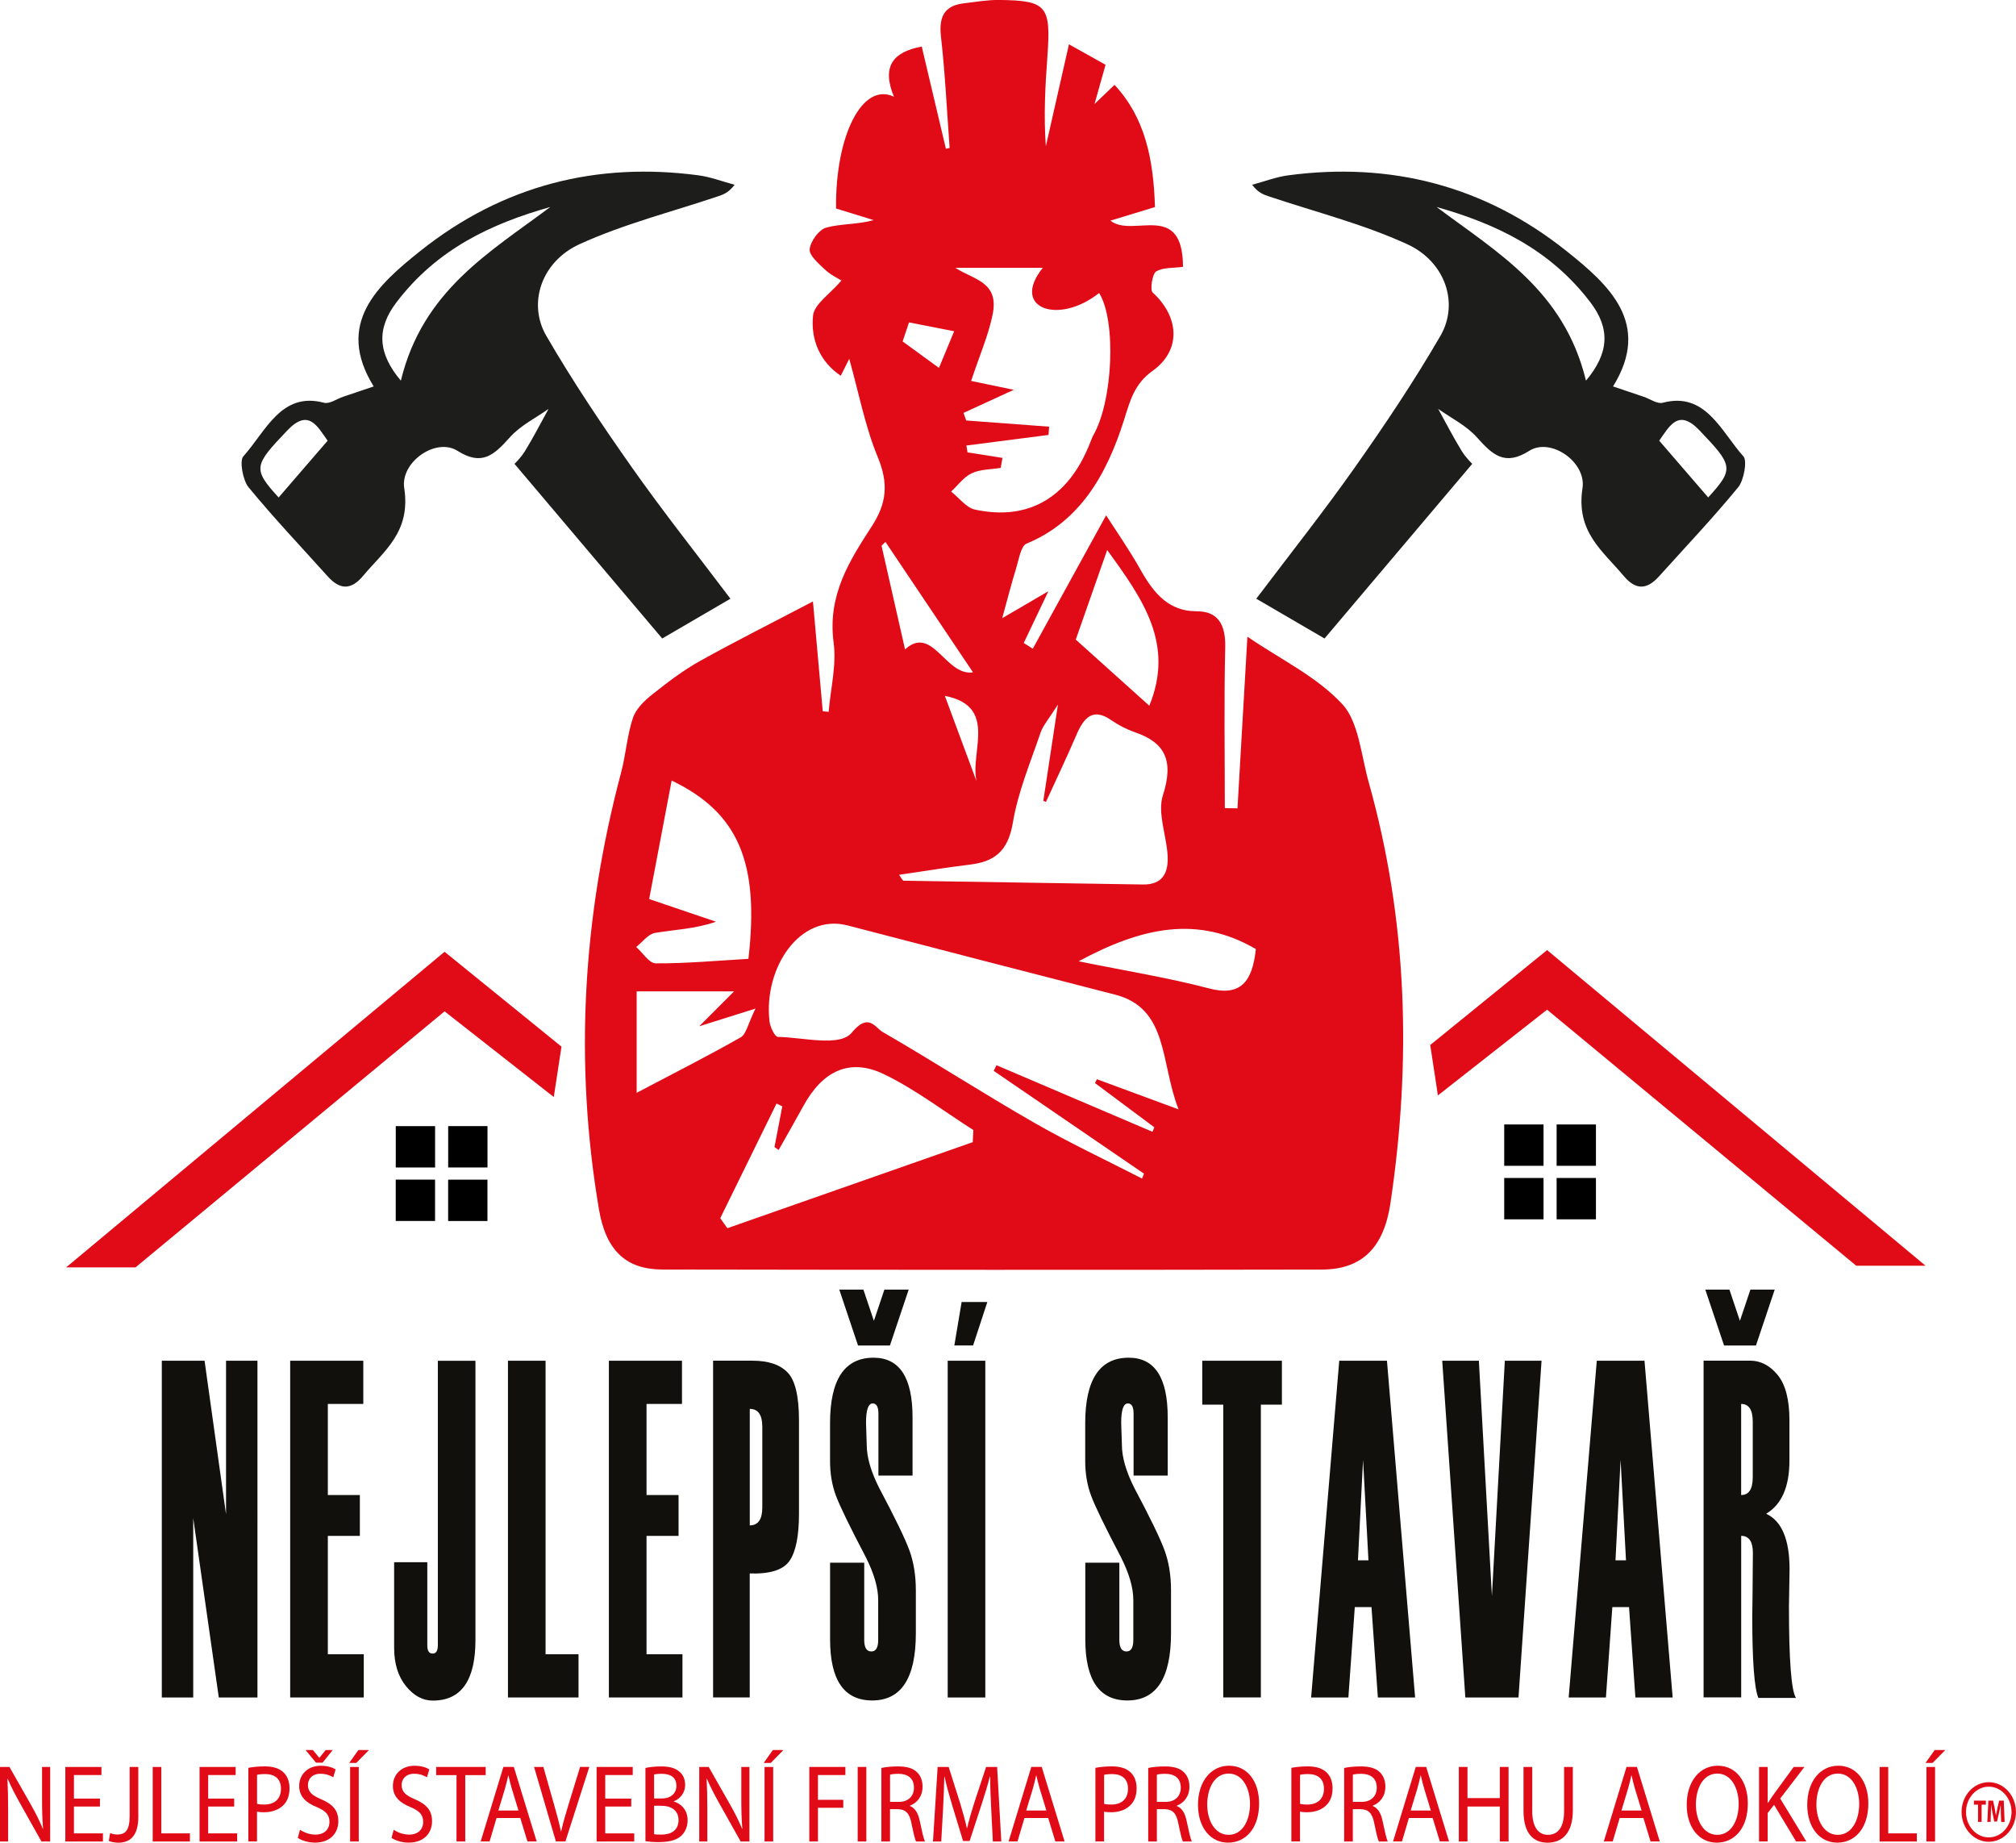 <?xml version="1.0" encoding="utf-8"?>
<!-- Generator: Adobe Illustrator 25.0.1, SVG Export Plug-In . SVG Version: 6.00 Build 0)  -->
<svg version="1.1" id="Layer_1" xmlns="http://www.w3.org/2000/svg" xmlns:xlink="http://www.w3.org/1999/xlink" x="0px" y="0px"
	 viewBox="0 0 458.87 419.33" style="enable-background:new 0 0 458.87 419.33;" xml:space="preserve">
<style type="text/css">
	.st0{fill:#E10B17;}
	.st1{fill:#1D1E1C;}
	.st2{fill:#11100D;}
</style>
<g>
	<g>
		<g>
			<g>
				
					<rect x="102.01" y="268.44" transform="matrix(-1 -4.999924e-11 4.999924e-11 -1 212.962 546.3)" width="8.95" height="9.41"/>
				
					<rect x="90.08" y="268.45" transform="matrix(-1 -5.020263e-11 5.020263e-11 -1 189.105 546.304)" width="8.95" height="9.41"/>
				
					<rect x="102.01" y="256.26" transform="matrix(-1 -4.999924e-11 4.999924e-11 -1 212.971 521.938)" width="8.95" height="9.41"/>
				
					<rect x="90.08" y="256.26" transform="matrix(-1 -4.999924e-11 4.999924e-11 -1 189.113 521.942)" width="8.95" height="9.41"/>
			</g>
			<polyline class="st0" points="126.05,249.65 127.8,238.18 101.19,216.59 15.06,288.41 30.85,288.41 101.19,230.15 			"/>
		</g>
		<path class="st1" d="M119.48,102.67c1.92-3.11,3.6-6.4,5.38-9.62c-2.96,2.11-6.36,3.74-8.79,6.45c-3.6,4.02-6.33,6.64-11.95,3.09
			c-4.9-3.1-13.02,2.57-12.11,8.49c1.53,10.01-4.59,14.26-9.35,19.95c-2.78,3.33-5.32,3.18-8.06,0.14
			c-6.05-6.73-12.27-13.28-18.03-20.29c-1.29-1.57-2.09-6.02-1.2-7.01c5.12-5.7,8.64-14.81,18.36-12.22
			c1.28,0.34,2.9-0.86,4.36-1.36c2.14-0.72,4.28-1.45,6.97-2.35c-8.86-14.31,0.93-23.11,10.59-30.81
			c18.88-15.05,40.27-20.28,63.28-17.24c2.8,0.37,5.52,1.42,8.28,2.16c-1.45,1.9-2.69,2.26-3.91,2.67
			c-10.49,3.53-21.28,6.24-31.37,10.84c-8.74,3.99-11.86,13.5-7.58,20.87c6,10.34,12.65,20.24,19.48,29.94
			c7.1,10.08,14.73,19.68,22.43,29.88c-3.17,1.85-9.4,5.48-15.53,9.05c-11.19-13.22-22.12-26.14-33.63-39.75
			C117.08,105.58,118.49,104.28,119.48,102.67z M90.21,68.84c-4.53,5.97-4.25,11.52,1.03,17.79c4.97-20.5,20.16-29.16,34.01-39.52
			C111.8,50.9,99.42,56.7,90.21,68.84z M74.57,100.29c-2.43-3.45-4.4-7.34-9.18-2.33c-7.63,7.99-7.92,8.72-1.97,15.25
			C67.3,108.7,70.8,104.65,74.57,100.29z"/>
		<path class="st0" d="M185.04,136.87c0.91,10.16,1.57,17.58,2.23,24.99c0.45,0.04,0.89,0.09,1.34,0.13
			c0.44-5.25,1.82-10.65,1.14-15.71c-1.46-10.89,3.65-18.72,8.71-26.56c3.39-5.25,3.81-9.71,1.32-15.73
			c-2.87-6.93-4.31-14.6-6.48-22.33c-0.61,1.21-1.17,2.33-1.93,3.85c-4.73-3.17-6.87-8.22-6.31-13.68c0.27-2.63,3.78-4.84,6.46-7.99
			c-0.82-0.52-2.44-1.27-3.73-2.48c-1.43-1.34-3.66-3.26-3.5-4.65c0.21-1.85,2.14-4.47,3.75-4.91c3.41-0.93,7.09-0.67,10.82-1.71
			c-2.9-0.89-5.81-1.79-8.56-2.64c-0.19-16.54,5.95-28.87,13.17-25.44c-2.8-6.84-0.3-10.17,6.33-11.42
			c1.82,7.68,3.66,15.47,5.5,23.26c0.28-0.06,0.57-0.12,0.85-0.18c-0.63-8.48-1.02-16.99-1.98-25.41c-0.56-4.94,1.21-7.03,5.25-7.51
			c2.68-0.32,5.36-0.79,8.04-0.76c10.83,0.13,11.78,1.34,10.94,12.89c-0.49,6.72-0.86,13.44-0.35,20.4
			c1.68-7.39,3.35-14.78,5.26-23.2c2.91,1.63,5.53,3.09,8.33,4.66c-0.82,2.91-1.46,5.2-2.51,8.93c2.02-1.94,3.06-2.94,4.55-4.36
			c6.94,7.45,8.87,16.83,9.21,27.81c-3.44,1.05-6.77,2.06-10.14,3.09c5.06,4.05,16.46-4.67,16.52,10.51
			c-2.35,0.33-4.56,0.09-6.14,1.08c-0.86,0.54-1.38,4.2-0.79,4.74c6.08,5.54,6.62,13.14-0.01,17.87c-4.14,2.95-5.1,6.78-6.49,11.18
			c-3.98,12.62-10.17,23.17-22.21,28.13c-1.26,0.52-1.75,3.71-2.38,5.74c-0.98,3.15-1.79,6.36-3.13,11.22
			c4.18-2.44,6.83-3.99,10.51-6.14c-2.23,4.68-3.92,8.23-5.61,11.78c0.69,0.43,1.38,0.87,2.06,1.3c5.45-9.92,10.9-19.83,16.69-30.35
			c2.13,3.33,5.23,7.75,7.89,12.49c3.02,5.38,6.48,9.37,12.74,9.35c4.62-0.02,6.61,2.75,6.48,8.2c-0.29,12.19-0.09,24.39-0.09,36.59
			c0.96,0.02,1.92,0.03,2.88,0.05c0.71-12.32,1.42-24.63,2.26-39.06c7.71,5.26,15.76,9.06,21.62,15.37c3.7,3.98,4.28,11.67,6,17.79
			c8.85,31.47,9.76,63.47,4.93,95.81c-1.51,10.1-6.51,15.03-15.61,15.05c-50.03,0.1-100.07,0.07-150.1-0.01
			c-8.17-0.01-12.83-4.22-14.43-13.65c-5.7-33.6-3.65-66.77,5.05-99.51c1.08-4.07,1.35-8.43,2.68-12.38
			c0.71-2.12,2.67-3.95,4.43-5.35c3.46-2.75,7.01-5.46,10.8-7.57C167.39,145.93,175.66,141.79,185.04,136.87z M268.26,252.46
			c-4.2-10.72-2.24-22.99-14.48-26.12c-20.3-5.2-40.58-10.46-60.85-15.74c-10.87-2.83-19.17,9.67-17.78,21.83
			c0.15,1.3,1.22,3.52,1.89,3.53c5.81,0.11,14.11,2.35,16.84-0.97c3.81-4.64,5.29-1.15,7.05-0.13
			c11.56,6.68,22.84,13.97,34.42,20.61c8.03,4.61,16.38,8.51,24.59,12.73c0.15-0.37,0.3-0.74,0.45-1.11
			c-11.4-7.8-22.81-15.6-34.21-23.4c0.21-0.43,0.43-0.85,0.64-1.28c11.83,5.05,23.67,10.1,35.5,15.15c0.14-0.34,0.28-0.68,0.42-1.02
			c-4.5-3.36-9-6.71-13.5-10.07c0.14-0.29,0.29-0.59,0.43-0.88C255.31,247.66,260.92,249.74,268.26,252.46z M228.18,104.2
			c-0.14,0.76-0.28,1.52-0.41,2.28c-2.21,0.36-4.59,0.29-6.59,1.22c-1.78,0.82-3.14,2.73-4.69,4.17c1.79,1.42,3.5,3.68,5.4,4.09
			c20.84,4.47,26.01-15.28,26.87-16.74c4.59-7.77,5.37-26.29,1.41-32.54c-9.2,7.35-20.24,3.51-12.82-5.73c-7.11,0-13.5,0-19.89,0
			c4.1,2.71,10,3.12,8.48,10.61c-0.97,4.78-2.97,9.3-4.9,15.13c3.11,0.65,6.53,1.36,9.71,2.02c-3.54,1.62-7.49,3.43-11.44,5.25
			c0.2,0.58,0.4,1.15,0.61,1.73c6.29,0.47,12.59,0.94,18.88,1.41c-0.05,0.63-0.1,1.26-0.15,1.88c-6.23,0.8-12.46,1.6-18.69,2.41
			c0.09,0.52,0.17,1.04,0.26,1.56C222.87,103.36,225.53,103.78,228.18,104.2z M204.64,199.08c0.53,0.71,0.79,1.34,1.05,1.34
			c18.14,0.31,36.29,0.56,54.44,0.86c4.47,0.08,5.99-2.6,5.6-7.11c-0.38-4.43-2.26-9.38-1.05-13.14c2.57-8,0.46-12.04-6.3-14.37
			c-1.9-0.66-3.78-1.62-5.47-2.79c-3.99-2.77-6.11-0.79-7.84,3.24c-2.23,5.19-4.66,10.27-7,15.39c-0.2-0.09-0.39-0.18-0.59-0.27
			c0.99-6.56,1.99-13.12,3.32-21.9c-2.08,3.31-3.37,4.7-3.95,6.39c-2.3,6.77-5.14,13.48-6.31,20.51c-1.15,6.88-4.58,8.91-9.93,9.55
			C215.35,197.41,210.12,198.28,204.64,199.08z M178.06,251.77c-0.44-0.21-0.87-0.43-1.31-0.64c-4.27,8.7-8.54,17.39-12.81,26.09
			c0.54,0.76,1.08,1.52,1.62,2.28c18.62-6.53,37.24-13.05,55.85-19.58c0.05-0.92,0.09-1.84,0.14-2.76
			c-6.76-4.3-13.25-9.29-20.35-12.71c-7.84-3.77-14.01-0.71-18.37,7.29c-1.83,3.35-3.73,6.64-5.6,9.96
			c-0.32-0.22-0.63-0.44-0.95-0.67C176.88,257.95,177.47,254.86,178.06,251.77z M170.35,218.2c2.54-21.92-2.29-33.28-17.47-40.57
			c-1.72,9.04-3.39,17.85-5.12,26.96c4.83,1.64,10.02,3.4,15.21,5.16c-4.74,1.66-9.35,1.79-13.88,2.55
			c-1.54,0.26-2.86,2.09-4.28,3.2c1.48,1.31,2.96,3.73,4.44,3.73C156.17,219.26,163.09,218.63,170.35,218.2z M167.09,225.6
			c-7.45,0-14.64,0-22.18,0c0,8.33,0,15.55,0,23.09c8.52-4.49,16.2-8.37,23.71-12.64c1.21-0.69,1.64-3.08,3.34-6.53
			c-5.05,1.59-8.07,2.54-12.81,4.03C162.62,230.07,164.75,227.94,167.09,225.6z M285.85,215.98c-13.18-7.71-25.9-5.01-40.34,2.78
			c10.97,2.23,20.42,3.74,29.68,6.17C282.34,226.82,285.06,223.47,285.85,215.98z M252.01,125.17c-2.78,7.92-5.03,14.34-7.15,20.38
			c5.76,5.18,11.25,10.12,16.74,15.05C267.35,146.54,260.2,136.43,252.01,125.17z M221.47,153c-6.71-9.99-13.32-19.83-19.93-29.68
			c-0.3,0.29-0.59,0.58-0.89,0.87c1.8,7.95,3.61,15.91,5.35,23.59C212.27,142.08,215.24,153.96,221.47,153z M206.91,73.37
			c-0.49,1.44-0.98,2.88-1.46,4.33c2.76,2.01,5.51,4.01,8.27,6.02c1.15-2.78,2.31-5.56,3.46-8.34
			C213.76,74.7,210.34,74.04,206.91,73.37z M215.06,158.35c2.73,7.37,5.29,14.27,7.85,21.16
			C219.4,173.04,228.32,160.95,215.06,158.35z"/>
		<path class="st1" d="M335.11,105.55c-11.51,13.6-22.45,26.53-33.63,39.75c-6.13-3.57-12.36-7.21-15.53-9.05
			c7.69-10.2,15.33-19.8,22.43-29.88c6.83-9.69,13.48-19.6,19.48-29.94c4.28-7.37,1.16-16.88-7.58-20.87
			c-10.09-4.61-20.88-7.32-31.37-10.84c-1.22-0.41-2.45-0.77-3.91-2.67c2.76-0.74,5.48-1.79,8.28-2.16
			c23.01-3.04,44.4,2.19,63.28,17.24c9.66,7.7,19.45,16.5,10.59,30.81c2.69,0.91,4.83,1.63,6.97,2.35c1.46,0.49,3.08,1.7,4.36,1.36
			c9.72-2.58,13.25,6.52,18.36,12.22c0.89,0.99,0.09,5.44-1.2,7.01c-5.76,7.02-11.98,13.57-18.03,20.29
			c-2.74,3.04-5.28,3.19-8.06-0.14c-4.75-5.69-10.88-9.95-9.35-19.95c0.91-5.92-7.21-11.59-12.11-8.49
			c-5.61,3.55-8.35,0.92-11.95-3.09c-2.43-2.71-5.82-4.34-8.79-6.45c1.78,3.22,3.47,6.51,5.38,9.62
			C333.74,104.28,335.14,105.58,335.11,105.55z M326.98,47.1c13.85,10.37,29.04,19.02,34.01,39.52c5.28-6.27,5.56-11.82,1.03-17.79
			C352.8,56.7,340.42,50.9,326.98,47.1z M388.81,113.2c5.95-6.53,5.66-7.26-1.97-15.25c-4.79-5.01-6.75-1.11-9.18,2.33
			C381.42,104.65,384.92,108.7,388.81,113.2z"/>
		<g>
			<g>
				<rect x="342.38" y="268.07" width="8.95" height="9.41"/>
				<rect x="354.31" y="268.07" width="8.95" height="9.41"/>
				<rect x="342.38" y="255.89" width="8.95" height="9.41"/>
				<rect x="354.31" y="255.89" width="8.95" height="9.41"/>
			</g>
			<polyline class="st0" points="327.29,249.28 325.54,237.81 352.14,216.21 438.27,288.03 422.49,288.03 352.14,229.77 			"/>
		</g>
	</g>
	<g>
		<g>
			<path class="st2" d="M58.61,386.29H49.8l-5.82-40.82v40.82h-7.15v-76.63h9.73l4.89,34.95v-34.95h7.15V386.29z"/>
			<path class="st2" d="M82.8,386.29H66.05v-76.63h16.64v9.83h-8.07v20.73h7.29v9.3h-7.29v26.93h8.18V386.29z"/>
			<path class="st2" d="M89.7,355.51h7.56v18.92c0,1.25,0.4,1.87,1.2,1.87s1.2-0.62,1.2-1.87v-64.76h8.56v63.54
				c0,9.19-3.23,13.79-9.7,13.79c-2.3,0-4.34-1.1-6.13-3.31c-1.78-2.21-2.68-5.11-2.68-8.71V355.51z"/>
			<path class="st2" d="M131.68,386.29h-16.06v-76.63h8.56v66.79h7.5V386.29z"/>
			<path class="st2" d="M155.33,386.29h-16.74v-76.63h16.64v9.83h-8.07v20.73h7.29v9.3h-7.29v26.93h8.18V386.29z"/>
			<path class="st2" d="M170.65,358.07v28.21h-8.34v-76.63h9c3.57,0,6.22,0.89,7.95,2.67s2.6,5.42,2.6,10.9v21.27
				c0,5.02-0.71,8.58-2.12,10.66C178.32,357.25,175.29,358.22,170.65,358.07z M173.51,343.06v-18.38c0-2.71-0.95-4.06-2.85-4.06
				v26.51C172.55,347.12,173.51,345.77,173.51,343.06z"/>
			<path class="st2" d="M188.94,355.62h7.77v17.58c0,1.74,0.54,2.62,1.62,2.62c1.04,0,1.56-0.87,1.56-2.62v-9.08
				c0-2.78-0.94-6.04-2.83-9.78c-3.64-6.95-5.91-11.61-6.8-14s-1.33-5.01-1.33-7.86v-8.6c0-9.94,3.3-14.91,9.91-14.91
				c5.92,0,8.87,4.53,8.87,13.57v13.25h-7.77v-14.11c0-1.53-0.44-2.3-1.3-2.3c-1.02,0-1.52,1.48-1.52,4.43l0.16,4.97
				c0,2.85,0.96,6.16,2.89,9.94c3.58,6.73,5.85,11.43,6.83,14.11c0.97,2.67,1.46,5.7,1.46,9.08v9.78c0,10.19-3.31,15.28-9.94,15.28
				c-6.39,0-9.58-4.63-9.58-13.89V355.62z M206.83,293.47l-4.27,12.72h-7.26l-4.27-12.72h5.49l2.39,7.11l2.39-7.11H206.83z"/>
			<path class="st2" d="M224.27,386.29h-8.56v-76.63h8.56V386.29z M224.73,296.3l-3.24,9.88h-4.27l1.66-9.88H224.73z"/>
			<path class="st2" d="M247.01,355.62h7.77v17.58c0,1.74,0.54,2.62,1.62,2.62c1.04,0,1.56-0.87,1.56-2.62v-9.08
				c0-2.78-0.94-6.04-2.83-9.78c-3.64-6.95-5.91-11.61-6.79-14c-0.89-2.39-1.33-5.01-1.33-7.86v-8.6c0-9.94,3.3-14.91,9.91-14.91
				c5.92,0,8.87,4.53,8.87,13.57v13.25h-7.77v-14.11c0-1.53-0.43-2.3-1.3-2.3c-1.02,0-1.52,1.48-1.52,4.43l0.16,4.97
				c0,2.85,0.96,6.16,2.89,9.94c3.58,6.73,5.85,11.43,6.83,14.11c0.97,2.67,1.46,5.7,1.46,9.08v9.78c0,10.19-3.31,15.28-9.93,15.28
				c-6.39,0-9.58-4.63-9.58-13.89V355.62z"/>
			<path class="st2" d="M291.77,319.65h-4.78v66.63h-8.56v-66.63h-4.78v-9.99h18.13V319.65z"/>
			<path class="st2" d="M322.1,386.29h-8.48l-1.45-20.57h-3.8l-1.46,20.57h-8.48l6.4-76.63h10.86L322.1,386.29z M311.48,355.08
				l-1.23-22.87l-1.16,22.87H311.48z"/>
			<path class="st2" d="M350.88,309.66l-5.25,76.63h-12.1l-5.26-76.63h8.34l2.97,53.54l2.94-53.54H350.88z"/>
			<path class="st2" d="M380.72,386.29h-8.48l-1.45-20.57h-3.8l-1.46,20.57h-8.48l6.4-76.63h10.86L380.72,386.29z M370.1,355.08
				l-1.23-22.87l-1.16,22.87H370.1z"/>
			<g>
				<path class="st2" d="M408.79,386.39h-8.56c-0.92-2.17-1.39-8.34-1.39-18.49v-0.11l0.06-4.6c0.05-6.38,0.08-9.64,0.08-9.78
					c0-2.6-0.89-3.9-2.66-3.9v36.76h-8.56v-76.63h10.57c2.41,0,4.51,1.09,6.29,3.26c1.78,2.17,2.68,5.61,2.68,10.31v9.19
					c0,5.95-1.77,9.97-5.3,12.08c3.55,1.64,5.33,5.86,5.33,12.66l-0.14,8.39C407.19,377.81,407.72,384.76,408.79,386.39z
					 M398.95,336.15v-12.64c0-2.68-0.88-4.02-2.64-4.02v20.73C398.08,340.22,398.95,338.87,398.95,336.15z"/>
				<path class="st2" d="M403.95,293.47l-4.27,12.72h-7.26l-4.27-12.72h5.49l2.39,7.11l2.39-7.11H403.95z"/>
			</g>
		</g>
		<g>
			<g>
				<path class="st0" d="M0,419.06V402.1h2.15l4.88,8.58c1.13,1.99,2.01,3.77,2.73,5.51l0.04-0.02c-0.18-2.26-0.23-4.33-0.23-6.97
					v-7.09h1.85v16.96H9.44l-4.83-8.61c-1.06-1.89-2.08-3.82-2.85-5.66l-0.07,0.02c0.11,2.14,0.16,4.18,0.16,6.99v7.25H0z"/>
				<path class="st0" d="M22.75,411.11h-5.92v6.11h6.6v1.84h-8.56V402.1h8.22v1.84h-6.26v5.36h5.92V411.11z"/>
				<path class="st0" d="M29.51,402.1h1.97v11.35c0,4.5-1.99,5.89-4.61,5.89c-0.72,0-1.6-0.18-2.1-0.4l0.29-1.79
					c0.41,0.18,0.99,0.33,1.65,0.33c1.76,0,2.8-0.88,2.8-4.2V402.1z"/>
				<path class="st0" d="M34.75,402.1h1.97v15.12h6.51v1.84h-8.47V402.1z"/>
				<path class="st0" d="M53.3,411.11h-5.92v6.11h6.6v1.84h-8.56V402.1h8.22v1.84h-6.26v5.36h5.92V411.11z"/>
				<path class="st0" d="M56.53,402.3c0.95-0.18,2.19-0.33,3.77-0.33c1.94,0,3.37,0.5,4.27,1.41c0.84,0.8,1.33,2.04,1.33,3.55
					c0,1.53-0.41,2.74-1.17,3.62c-1.04,1.23-2.73,1.86-4.65,1.86c-0.59,0-1.13-0.03-1.58-0.15v6.79h-1.97V402.3z M58.5,410.48
					c0.43,0.13,0.97,0.18,1.63,0.18c2.37,0,3.82-1.28,3.82-3.62c0-2.24-1.42-3.32-3.59-3.32c-0.86,0-1.51,0.08-1.85,0.18V410.48z"/>
				<path class="st0" d="M68.28,416.39c0.88,0.6,2.17,1.11,3.52,1.11c2.01,0,3.19-1.18,3.19-2.89c0-1.59-0.81-2.49-2.87-3.37
					c-2.48-0.98-4.02-2.42-4.02-4.81c0-2.64,1.97-4.6,4.92-4.6c1.56,0,2.69,0.4,3.37,0.83l-0.54,1.79c-0.5-0.3-1.51-0.8-2.89-0.8
					c-2.08,0-2.87,1.38-2.87,2.54c0,1.59,0.93,2.37,3.03,3.27c2.58,1.11,3.89,2.49,3.89,4.98c0,2.62-1.74,4.88-5.33,4.88
					c-1.47,0-3.07-0.48-3.89-1.08L68.28,416.39z M71.92,401.12l-2.37-2.87h1.67l1.45,1.76h0.04l1.42-1.76h1.6l-2.3,2.87H71.92z"/>
				<path class="st0" d="M83.98,398.25l-2.89,2.94h-1.6l2.08-2.94H83.98z M81.66,402.1v16.96h-1.97V402.1H81.66z"/>
				<path class="st0" d="M89.61,416.39c0.88,0.6,2.17,1.11,3.52,1.11c2.01,0,3.19-1.18,3.19-2.89c0-1.59-0.81-2.49-2.87-3.37
					c-2.48-0.98-4.02-2.42-4.02-4.81c0-2.64,1.97-4.6,4.92-4.6c1.56,0,2.69,0.4,3.37,0.83l-0.54,1.79c-0.5-0.3-1.51-0.8-2.89-0.8
					c-2.08,0-2.87,1.38-2.87,2.54c0,1.59,0.93,2.37,3.03,3.27c2.58,1.11,3.89,2.49,3.89,4.98c0,2.62-1.74,4.88-5.33,4.88
					c-1.47,0-3.07-0.48-3.89-1.08L89.61,416.39z"/>
				<path class="st0" d="M103.91,403.96h-4.63v-1.86h11.27v1.86h-4.65v15.1h-1.99V403.96z"/>
				<path class="st0" d="M113.02,413.72l-1.58,5.33h-2.03l5.17-16.96h2.37l5.2,16.96h-2.1l-1.63-5.33H113.02z M118.01,412.01
					l-1.49-4.88c-0.34-1.11-0.56-2.11-0.79-3.09h-0.04c-0.23,1.01-0.47,2.04-0.77,3.07l-1.49,4.91H118.01z"/>
				<path class="st0" d="M126.53,419.06l-4.97-16.96h2.12l2.37,8.35c0.65,2.29,1.22,4.35,1.63,6.34h0.04
					c0.43-1.96,1.06-4.1,1.74-6.32l2.58-8.38h2.1l-5.44,16.96H126.53z"/>
				<path class="st0" d="M143.68,411.11h-5.92v6.11h6.6v1.84h-8.56V402.1h8.22v1.84h-6.26v5.36h5.92V411.11z"/>
				<path class="st0" d="M146.91,402.33c0.86-0.2,2.21-0.35,3.59-0.35c1.97,0,3.23,0.38,4.18,1.23c0.79,0.65,1.27,1.66,1.27,2.99
					c0,1.64-0.97,3.07-2.58,3.72v0.05c1.45,0.4,3.14,1.74,3.14,4.25c0,1.46-0.52,2.57-1.29,3.4c-1.06,1.08-2.78,1.58-5.26,1.58
					c-1.36,0-2.39-0.1-3.05-0.2V402.33z M148.88,409.27h1.78c2.08,0,3.3-1.21,3.3-2.84c0-1.99-1.36-2.77-3.34-2.77
					c-0.9,0-1.42,0.08-1.74,0.15V409.27z M148.88,417.4c0.38,0.08,0.95,0.1,1.65,0.1c2.03,0,3.91-0.83,3.91-3.3
					c0-2.31-1.78-3.27-3.93-3.27h-1.63V417.4z"/>
				<path class="st0" d="M159.16,419.06V402.1h2.15l4.88,8.58c1.13,1.99,2.01,3.77,2.73,5.51l0.04-0.02
					c-0.18-2.26-0.23-4.33-0.23-6.97v-7.09h1.85v16.96h-1.99l-4.83-8.61c-1.06-1.89-2.08-3.82-2.85-5.66l-0.07,0.02
					c0.11,2.14,0.16,4.18,0.16,6.99v7.25H159.16z"/>
				<path class="st0" d="M178.32,398.25l-2.89,2.94h-1.6l2.08-2.94H178.32z M175.99,402.1v16.96h-1.97V402.1H175.99z"/>
				<path class="st0" d="M184.22,402.1h8.2v1.84h-6.24v5.64h5.76v1.81h-5.76v7.67h-1.97V402.1z"/>
				<path class="st0" d="M197.19,402.1v16.96h-1.97V402.1H197.19z"/>
				<path class="st0" d="M200.62,402.33c0.99-0.23,2.42-0.35,3.77-0.35c2.1,0,3.46,0.43,4.4,1.38c0.77,0.76,1.2,1.91,1.2,3.22
					c0,2.24-1.27,3.72-2.87,4.33v0.08c1.17,0.45,1.88,1.66,2.24,3.42c0.5,2.36,0.86,4,1.17,4.65h-2.03
					c-0.25-0.48-0.59-1.94-1.02-4.05c-0.45-2.34-1.27-3.22-3.05-3.3h-1.85v7.35h-1.97V402.33z M202.59,410.05h2.01
					c2.1,0,3.43-1.28,3.43-3.22c0-2.19-1.42-3.15-3.5-3.17c-0.95,0-1.63,0.1-1.94,0.2V410.05z"/>
				<path class="st0" d="M225.61,411.61c-0.11-2.36-0.25-5.21-0.23-7.32h-0.07c-0.52,1.99-1.15,4.1-1.92,6.44l-2.69,8.23h-1.49
					l-2.46-8.08c-0.72-2.39-1.33-4.58-1.76-6.59h-0.05c-0.04,2.11-0.16,4.96-0.29,7.5l-0.41,7.27h-1.88l1.06-16.96h2.51l2.6,8.2
					c0.63,2.09,1.15,3.95,1.54,5.71h0.07c0.38-1.71,0.93-3.57,1.6-5.71l2.71-8.2h2.51l0.95,16.96h-1.92L225.61,411.61z"/>
				<path class="st0" d="M233.18,413.72l-1.58,5.33h-2.03l5.17-16.96h2.37l5.2,16.96h-2.1l-1.63-5.33H233.18z M238.17,412.01
					l-1.49-4.88c-0.34-1.11-0.56-2.11-0.79-3.09h-0.05c-0.23,1.01-0.47,2.04-0.77,3.07l-1.49,4.91H238.17z"/>
				<path class="st0" d="M249.34,402.3c0.95-0.18,2.19-0.33,3.77-0.33c1.94,0,3.37,0.5,4.27,1.41c0.84,0.8,1.33,2.04,1.33,3.55
					c0,1.53-0.41,2.74-1.18,3.62c-1.04,1.23-2.73,1.86-4.65,1.86c-0.59,0-1.13-0.03-1.58-0.15v6.79h-1.97V402.3z M251.3,410.48
					c0.43,0.13,0.97,0.18,1.63,0.18c2.37,0,3.82-1.28,3.82-3.62c0-2.24-1.42-3.32-3.59-3.32c-0.86,0-1.51,0.08-1.85,0.18V410.48z"/>
				<path class="st0" d="M261.36,402.33c0.99-0.23,2.42-0.35,3.77-0.35c2.1,0,3.46,0.43,4.4,1.38c0.77,0.76,1.2,1.91,1.2,3.22
					c0,2.24-1.27,3.72-2.87,4.33v0.08c1.18,0.45,1.88,1.66,2.24,3.42c0.5,2.36,0.86,4,1.17,4.65h-2.03
					c-0.25-0.48-0.59-1.94-1.02-4.05c-0.45-2.34-1.26-3.22-3.05-3.3h-1.85v7.35h-1.97V402.33z M263.32,410.05h2.01
					c2.1,0,3.43-1.28,3.43-3.22c0-2.19-1.42-3.15-3.5-3.17c-0.95,0-1.63,0.1-1.94,0.2V410.05z"/>
				<path class="st0" d="M286.59,410.4c0,5.84-3.19,8.93-7.07,8.93c-4.02,0-6.84-3.47-6.84-8.6c0-5.38,3-8.91,7.07-8.91
					C283.9,401.82,286.59,405.37,286.59,410.4z M274.78,410.68c0,3.62,1.76,6.87,4.86,6.87c3.12,0,4.88-3.2,4.88-7.05
					c0-3.37-1.58-6.89-4.86-6.89C276.41,403.61,274.78,406.96,274.78,410.68z"/>
				<path class="st0" d="M293.94,402.3c0.95-0.18,2.19-0.33,3.77-0.33c1.94,0,3.37,0.5,4.27,1.41c0.84,0.8,1.33,2.04,1.33,3.55
					c0,1.53-0.41,2.74-1.18,3.62c-1.04,1.23-2.73,1.86-4.65,1.86c-0.59,0-1.13-0.03-1.58-0.15v6.79h-1.97V402.3z M295.9,410.48
					c0.43,0.13,0.97,0.18,1.63,0.18c2.37,0,3.82-1.28,3.82-3.62c0-2.24-1.42-3.32-3.59-3.32c-0.86,0-1.51,0.08-1.85,0.18V410.48z"/>
				<path class="st0" d="M305.96,402.33c0.99-0.23,2.42-0.35,3.77-0.35c2.1,0,3.46,0.43,4.4,1.38c0.77,0.76,1.2,1.91,1.2,3.22
					c0,2.24-1.27,3.72-2.87,4.33v0.08c1.17,0.45,1.88,1.66,2.24,3.42c0.5,2.36,0.86,4,1.17,4.65h-2.03
					c-0.25-0.48-0.59-1.94-1.02-4.05c-0.45-2.34-1.26-3.22-3.05-3.3h-1.85v7.35h-1.97V402.33z M307.93,410.05h2.01
					c2.1,0,3.43-1.28,3.43-3.22c0-2.19-1.42-3.15-3.5-3.17c-0.95,0-1.63,0.1-1.94,0.2V410.05z"/>
				<path class="st0" d="M320.69,413.72l-1.58,5.33h-2.03l5.17-16.96h2.37l5.2,16.96h-2.1l-1.63-5.33H320.69z M325.68,412.01
					l-1.49-4.88c-0.34-1.11-0.56-2.11-0.79-3.09h-0.05c-0.23,1.01-0.47,2.04-0.77,3.07l-1.49,4.91H325.68z"/>
				<path class="st0" d="M334.02,402.1v7.09h7.36v-7.09h1.99v16.96h-1.99v-7.95h-7.36v7.95h-1.97V402.1H334.02z"/>
				<path class="st0" d="M348.76,402.1v10.04c0,3.8,1.51,5.41,3.55,5.41c2.26,0,3.7-1.66,3.7-5.41V402.1h1.99v9.89
					c0,5.21-2.46,7.35-5.76,7.35c-3.12,0-5.47-1.99-5.47-7.25v-9.99H348.76z"/>
				<path class="st0" d="M368.66,413.72l-1.58,5.33h-2.03l5.17-16.96h2.37l5.2,16.96h-2.1l-1.63-5.33H368.66z M373.65,412.01
					l-1.49-4.88c-0.34-1.11-0.56-2.11-0.79-3.09h-0.05c-0.23,1.01-0.47,2.04-0.77,3.07l-1.49,4.91H373.65z"/>
				<path class="st0" d="M397.83,410.4c0,5.84-3.19,8.93-7.07,8.93c-4.02,0-6.84-3.47-6.84-8.6c0-5.38,3-8.91,7.07-8.91
					C395.14,401.82,397.83,405.37,397.83,410.4z M386.01,410.68c0,3.62,1.76,6.87,4.86,6.87c3.12,0,4.88-3.2,4.88-7.05
					c0-3.37-1.58-6.89-4.86-6.89C387.64,403.61,386.01,406.96,386.01,410.68z"/>
				<path class="st0" d="M400.38,402.1h1.97v8.18h0.07c0.41-0.65,0.81-1.26,1.2-1.81l4.65-6.37h2.44l-5.51,7.19l5.94,9.76h-2.33
					l-5.01-8.33l-1.45,1.86v6.47h-1.97V402.1z"/>
				<path class="st0" d="M425.26,410.4c0,5.84-3.19,8.93-7.07,8.93c-4.02,0-6.84-3.47-6.84-8.6c0-5.38,3-8.91,7.07-8.91
					C422.57,401.82,425.26,405.37,425.26,410.4z M413.44,410.68c0,3.62,1.76,6.87,4.86,6.87c3.12,0,4.88-3.2,4.88-7.05
					c0-3.37-1.58-6.89-4.86-6.89C415.07,403.61,413.44,406.96,413.44,410.68z"/>
				<path class="st0" d="M427.82,402.1h1.97v15.12h6.51v1.84h-8.47V402.1z"/>
				<path class="st0" d="M442.77,398.25l-2.89,2.94h-1.6l2.08-2.94H442.77z M440.45,402.1v16.96h-1.97V402.1H440.45z"/>
			</g>
			<g>
				<g>
					<path class="st0" d="M452.67,406.59c2.86,0,5.18,2.58,5.18,5.77c0,3.19-2.32,5.77-5.18,5.77c-2.86,0-5.18-2.58-5.18-5.77
						C447.5,409.17,449.81,406.59,452.67,406.59 M452.67,405.57c-3.41,0-6.19,3.04-6.19,6.78s2.78,6.78,6.19,6.78
						s6.19-3.04,6.19-6.78S456.09,405.57,452.67,405.57L452.67,405.57z"/>
				</g>
				<g>
					<path class="st0" d="M450.24,410.68h-0.95v-0.92h2.72v0.92h-0.97v3.93h-0.81V410.68z"/>
					<path class="st0" d="M455.42,412.75c-0.02-0.58-0.03-1.29-0.03-1.99h-0.01c-0.11,0.62-0.26,1.31-0.4,1.88l-0.43,1.89h-0.63
						l-0.38-1.88c-0.12-0.57-0.24-1.26-0.32-1.89h-0.01c-0.02,0.66-0.04,1.4-0.06,2.01l-0.06,1.84h-0.74l0.23-4.85h1.07l0.35,1.62
						c0.11,0.56,0.22,1.17,0.3,1.74h0.02c0.1-0.56,0.22-1.2,0.34-1.74l0.38-1.61h1.05l0.19,4.85h-0.78L455.42,412.75z"/>
				</g>
			</g>
		</g>
	</g>
</g>
</svg>
